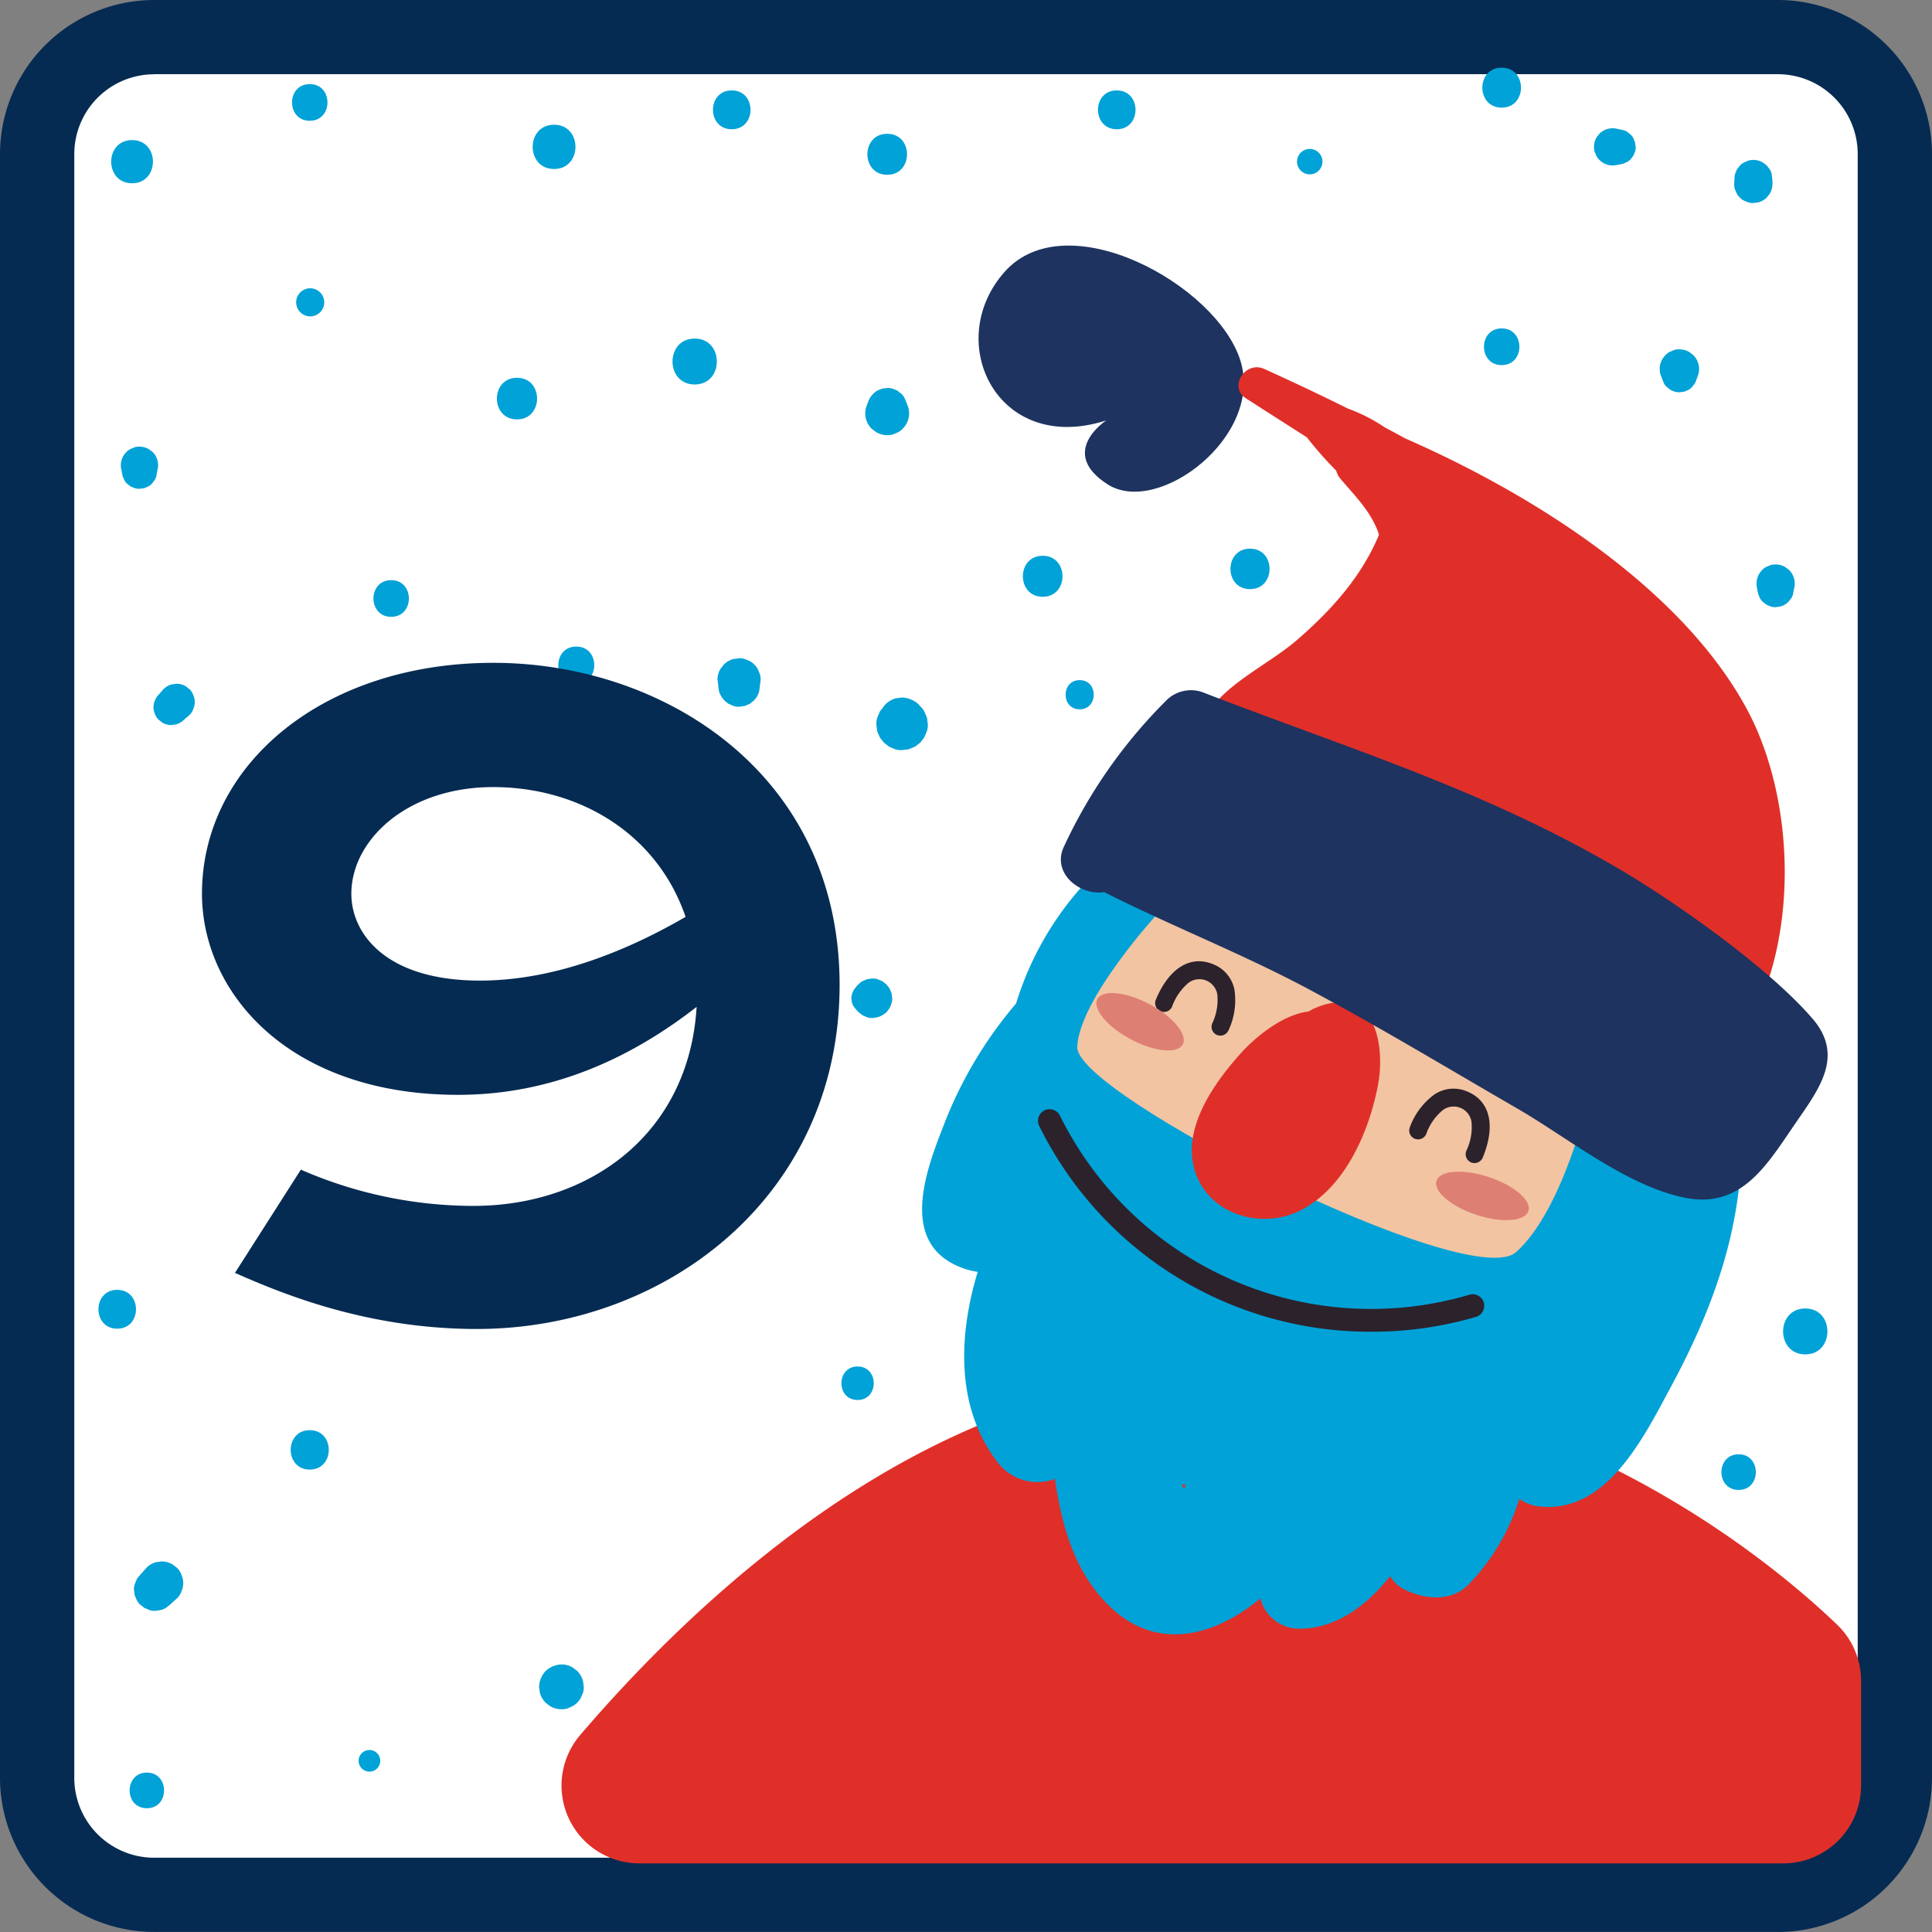 <svg xmlns="http://www.w3.org/2000/svg" xmlns:xlink="http://www.w3.org/1999/xlink" width="260.09" height="260.09" viewBox="0 0 260.09 260.09">
  <rect x="0" y="0" width="260.09" height="260.09" fill="#808080" stroke="none"/>
  <defs>
    <clipPath id="clip-path">
      <rect id="Rectangle_1252" data-name="Rectangle 1252" width="237.28" height="241.73" transform="translate(13.33 9.07)" fill="none"/>
    </clipPath>
    <clipPath id="clip-path-3">
      <rect id="Rectangle_1250" data-name="Rectangle 1250" width="12.92" height="12.07" transform="translate(217.76 160.87)" fill="none"/>
    </clipPath>
  </defs>
  <g id="_09" data-name="09" transform="translate(-0.07 0.04)" style="mix-blend-mode: normal;isolation: isolate">
    <g id="Layer_1">
      <g id="CARD09">
        <g id="Group_436-2">
          <g id="Group_1339" data-name="Group 1339">
            <g id="Group_435-2">
              <g id="Path_909">
                <path id="Path_2777" data-name="Path 2777" d="M239.42,255.04H20.81A15.744,15.744,0,0,1,5.07,239.3V20.69A15.744,15.744,0,0,1,20.81,4.95H239.42a15.744,15.744,0,0,1,15.74,15.74h0V239.3a15.744,15.744,0,0,1-15.74,15.74h0" fill="#fff"/>
                <path id="Path_2778" data-name="Path 2778" d="M239.42,260.04H20.81A20.765,20.765,0,0,1,.07,239.3V20.69A20.763,20.763,0,0,1,20.81-.04H239.42A20.765,20.765,0,0,1,260.16,20.7V239.31a20.765,20.765,0,0,1-20.74,20.74ZM20.81,9.96A10.755,10.755,0,0,0,10.07,20.7V239.31a10.755,10.755,0,0,0,10.74,10.74H239.42a10.755,10.755,0,0,0,10.74-10.74V20.69A10.755,10.755,0,0,0,239.42,9.95H20.81Z" fill="#062b52"/>
              </g>
            </g>
          </g>
        </g>
        <g id="Group_550">
          <g id="Group_1165" data-name="Group 1165" clip-path="url(#clip-path)">
            <g id="Group_549">
              <g id="Group_548">
                <g id="Group_1164" data-name="Group 1164" clip-path="url(#clip-path)">
                  <g id="Group_547">
                    <g id="Path_1196">
                      <path id="Path_2779" data-name="Path 2779" d="M250.61,226.24a10.468,10.468,0,0,0-3.22-7.56c-9.73-9.33-40.98-35.21-86.44-33.54-36.48,1.34-66.53,29.41-82.79,48.41a10.473,10.473,0,0,0,7.98,17.26h154a10.473,10.473,0,0,0,10.47-10.47V226.25Z" fill="#e02f29"/>
                    </g>
                    <g id="Path_1197">
                      <path id="Path_2780" data-name="Path 2780" d="M148.99,56.56s-6.58,4.28.2,8.61,21.06-6.47,17.86-16.68S143.63,27.17,135.3,36.57s-.97,24.7,13.69,19.99" fill="#1e335f"/>
                    </g>
                    <g id="Path_1198">
                      <path id="Path_2781" data-name="Path 2781" d="M228.51,158.33a7.163,7.163,0,0,0-3.67-1.24,8.133,8.133,0,0,0-2.59-.48,9.228,9.228,0,0,0-7.46,3.55,8.022,8.022,0,0,0-1.21,7.49,8.682,8.682,0,0,0,5.68,5.44,10.759,10.759,0,0,0,5.95.3,9.032,9.032,0,0,0,6.33-5.83,8.194,8.194,0,0,0-3.03-9.22" fill="#f2c4a2"/>
                    </g>
                    <g id="Group_546" opacity="0.4" style="mix-blend-mode: multiply;isolation: isolate">
                      <g id="Group_545">
                        <g id="Group_1163" data-name="Group 1163" clip-path="url(#clip-path-3)">
                          <g id="Group_544">
                            <g id="Path_1199">
                              <path id="Path_2782" data-name="Path 2782" d="M228.35,162.04a4.717,4.717,0,0,0-2.5-.85,5.644,5.644,0,0,0-1.77-.32,6.436,6.436,0,0,0-5.15,2.57,5.858,5.858,0,0,0,2.97,9.1,7.089,7.089,0,0,0,4.08.16,6.468,6.468,0,0,0,4.4-4.18,5.782,5.782,0,0,0-2.01-6.5" fill="#f295a2"/>
                            </g>
                          </g>
                        </g>
                      </g>
                    </g>
                    <g id="Path_1200">
                      <path id="Path_2783" data-name="Path 2783" d="M228.87,163.46c-1.19-2.81-5.17-3.05-7.56-1.71-1.69.95-5.16,4.9-3.27,6.84a.316.316,0,0,0,.38.02,1.433,1.433,0,0,0,.23-.2.557.557,0,0,0,.75-.26.407.407,0,0,0,.05-.18c.16-2.12,3.87-1.82,4.84-.51.43.58.44,2.02,1.51,1.65a.849.849,0,0,0,.53-.85c.03-2.89-3.6-4.05-6-3.24a5.938,5.938,0,0,1,1.15-1.25c2.2-1.7,4.46-.86,6.56.42.45.27,1.01-.29.82-.75" fill="#de7f74"/>
                    </g>
                    <g id="Path_1201">
                      <path id="Path_2784" data-name="Path 2784" d="M237.35,134.09c4.85-12.33,3.54-28.21-2.13-38.7-8.74-16.16-28.51-28.76-45.98-36.41-.91-.5-1.83-1-2.74-1.48a22.7,22.7,0,0,0-4.98-2.54c-3.8-1.89-7.57-3.66-11.22-5.32-2.58-1.18-4.88,2.41-2.52,3.93,2.77,1.79,5.52,3.53,8.23,5.27a47.7,47.7,0,0,0,3.94,4.47,2.957,2.957,0,0,0,.58,1.11c1.94,2.3,3.92,4.21,5.01,7.01.07.17.11.35.17.53-2.32,5.56-6.28,10.03-10.97,14.1-4.39,3.81-10.93,6.34-13.14,11.88a2.691,2.691,0,0,0,1.65,3.4c3.86.96,7.67-.48,11.12-2.85.23.12.44.24.68.35a4.8,4.8,0,0,0-1.86,3.65,5.8,5.8,0,0,0,.51,2.57c.96,5.87,6.95,10.45,11.36,14.33,6.23,5.5,14.73,13.41,23.49,16.94a29.089,29.089,0,0,0,6.74,3.42c.59.82,1.19,1.63,1.81,2.42-1.66,4.6-2.94,9.22-2.4,13.98.69,6.09,8.74,7.08,12.66,3.36,5.83-5.54,8.69-16.11,9.98-25.43" fill="#e02f29"/>
                    </g>
                    <g id="Path_1202">
                      <path id="Path_2785" data-name="Path 2785" d="M234.15,160.1c2.45-21.07-11.77-39.18-29.72-48.56-16.91-8.84-38.03-8.97-53.58,2.92a42.108,42.108,0,0,0-13.99,20.59,56.336,56.336,0,0,0-9.85,16.66c-2.48,6.32-6,16.11,3.03,19.09a10.383,10.383,0,0,0,1.65.38c-2.59,8.58-2.99,18.24,2.66,25.61a6.717,6.717,0,0,0,7.74,2.26c.72,5.04,2.02,9.98,4.56,13.77,6.68,9.97,15.83,8.34,23.1,2.32a5.362,5.362,0,0,0,4.99,4.07c4.71.14,9.01-2.71,12.46-7.05.09.13.18.27.28.39a5.111,5.111,0,0,0,1.4,1.26c2.69,1.42,6.45,1.93,8.85-.5a29.052,29.052,0,0,0,6.88-11.57,5.612,5.612,0,0,0,2.51,1c9.17,1.17,14.24-9.3,17.9-16.1,4.49-8.34,8.02-17.06,9.12-26.53m-74.9,39.81v-.17c.85.08.14.95,0,.17" fill="#00a2d7"/>
                    </g>
                    <g id="Path_1203">
                      <path id="Path_2786" data-name="Path 2786" d="M155.72,123.17s-10.36,11.32-10.63,17.73,52.75,33.16,59.05,27.64,9.82-20.74,9.82-20.74-48.98-29.65-57.29-27.52" fill="#f2c4a2"/>
                    </g>
                    <g id="Path_1204">
                      <path id="Path_2787" data-name="Path 2787" d="M165.47,138.64a9.588,9.588,0,0,0,.78-5.46,4.635,4.635,0,0,0-2.88-3.42c-3.08-1.26-5.97.56-7.73,4.86a1.191,1.191,0,0,0,2.2.9,7.482,7.482,0,0,1,2.23-3.25,2.442,2.442,0,0,1,3.88,1.59,7.325,7.325,0,0,1-.69,3.88,1.185,1.185,0,0,0,.65,1.55h0a1.185,1.185,0,0,0,1.55-.65h0" fill="#2c222c"/>
                    </g>
                    <g id="Path_1205">
                      <path id="Path_2788" data-name="Path 2788" d="M189.86,151.73a9.492,9.492,0,0,1,3.3-4.42,4.621,4.621,0,0,1,4.45-.4c3.07,1.27,3.84,4.6,2.07,8.89a1.2,1.2,0,0,1-.92.72,1.272,1.272,0,0,1-.64-.07,1.2,1.2,0,0,1-.65-1.56h0a7.429,7.429,0,0,0,.7-3.88,2.434,2.434,0,0,0-3.87-1.6,7.389,7.389,0,0,0-2.24,3.24,1.193,1.193,0,0,1-2.2-.92" fill="#2c222c"/>
                    </g>
                    <g id="Path_1206">
                      <path id="Path_2789" data-name="Path 2789" d="M185.57,146.08c.93-4.88-.05-12.78-7.05-10.91a9.345,9.345,0,0,0-2.28.96c-3.49.41-7.18,3.44-9.19,5.69-3.71,4.15-8.19,10.49-5.92,16.33,2.13,5.5,8.95,7.3,13.98,4.77,6.02-3.03,9.27-10.6,10.46-16.85" fill="#e02f29"/>
                    </g>
                    <g id="Path_1207">
                      <path id="Path_2790" data-name="Path 2790" d="M244.07,137.09c-5.75-6.71-18.11-15.46-25.64-19.92-18.4-10.87-36.53-16.31-56.46-24.02a4.7,4.7,0,0,0-4.69.91,68.151,68.151,0,0,0-13.99,19.89c-1.67,3.55,2.15,6.61,5.43,6.11,9.08,4.58,18.56,8.28,27.57,13.09,9.5,5.08,18.72,10.65,28.04,16.04,6.8,3.93,14.89,10.55,22.73,12.04,7.53,1.43,10.94-4.56,14.69-10.01,3.23-4.7,6.65-9.09,2.32-14.14" fill="#1e335f"/>
                    </g>
                    <g id="Path_1208">
                      <path id="Path_2791" data-name="Path 2791" d="M159.3,140.56c-.69,1.31-3.83,1-7.01-.69s-5.18-4.12-4.49-5.42,3.83-1,7.01.69,5.18,4.12,4.49,5.42" fill="#de7f74"/>
                    </g>
                    <g id="Path_1209">
                      <path id="Path_2792" data-name="Path 2792" d="M205.83,162.99c-.46,1.41-3.61,1.64-7.02.51s-5.81-3.17-5.35-4.58,3.61-1.64,7.02-.51,5.81,3.17,5.35,4.58" fill="#de7f74"/>
                    </g>
                    <g id="Path_1210">
                      <path id="Path_2793" data-name="Path 2793" d="M184.73,179.24a49.634,49.634,0,0,1-44.76-27.71,1.556,1.556,0,0,1,2.79-1.38,46.727,46.727,0,0,0,55.16,24.1,1.554,1.554,0,0,1,.88,2.98,49.509,49.509,0,0,1-14.05,2.01" fill="#2c222c"/>
                    </g>
                    <g id="Path_1211">
                      <path id="Path_2794" data-name="Path 2794" d="M17.85,24.63c3.74,0,3.75-5.81,0-5.81s-3.75,5.81,0,5.81" fill="#00a2d7"/>
                    </g>
                    <g id="Path_1212">
                      <path id="Path_2795" data-name="Path 2795" d="M41.77,42.55a1.891,1.891,0,1,0-1.83-1.83,1.9,1.9,0,0,0,1.83,1.83" fill="#00a2d7"/>
                    </g>
                    <g id="Path_1213">
                      <path id="Path_2796" data-name="Path 2796" d="M16.43,63.26l.14.78c.08.19.16.38.24.56a1.684,1.684,0,0,0,.61.66,1.186,1.186,0,0,0,.52.3,1.809,1.809,0,0,0,.91.2l.63-.08c.19-.08.38-.16.56-.24a1.684,1.684,0,0,0,.66-.61,1.768,1.768,0,0,0,.42-.8l.14-.78a2.5,2.5,0,0,0-.64-2.44l-.51-.38a2.532,2.532,0,0,0-1.26-.34,1.823,1.823,0,0,0-.97.22,1.887,1.887,0,0,0-.81.52,2.5,2.5,0,0,0-.64,2.44" fill="#00a2d7"/>
                    </g>
                    <g id="Path_1214">
                      <path id="Path_2797" data-name="Path 2797" d="M52.73,83c3.18,0,3.18-4.94,0-4.94S49.55,83,52.73,83" fill="#00a2d7"/>
                    </g>
                    <g id="Path_1215">
                      <path id="Path_2798" data-name="Path 2798" d="M22.08,92.73c-.21.25-.43.49-.64.74a1.87,1.87,0,0,0-.5.77,2.142,2.142,0,0,0,0,1.85,1.807,1.807,0,0,0,.5.77c.16.12.32.25.48.38a2.471,2.471,0,0,0,1.21.33l.64-.09a2.331,2.331,0,0,0,1.06-.62c.25-.21.5-.42.74-.64a1.834,1.834,0,0,0,.51-.8,2.254,2.254,0,0,0,0-1.9,1.9,1.9,0,0,0-.51-.79c-.17-.13-.34-.26-.5-.39a2.388,2.388,0,0,0-1.25-.33l-.65.09a2.377,2.377,0,0,0-1.09.64" fill="#00a2d7"/>
                    </g>
                    <g id="Path_1216">
                      <path id="Path_2799" data-name="Path 2799" d="M60.7,144.16c3.65,0,3.65-5.67,0-5.67s-3.65,5.67,0,5.67" fill="#00a2d7"/>
                    </g>
                    <g id="Path_1217">
                      <path id="Path_2800" data-name="Path 2800" d="M15.85,178.83c3.37,0,3.37-5.23,0-5.23s-3.37,5.23,0,5.23" fill="#00a2d7"/>
                    </g>
                    <g id="Path_1218">
                      <path id="Path_2801" data-name="Path 2801" d="M41.77,197.8c3.41,0,3.42-5.31,0-5.31s-3.42,5.31,0,5.31" fill="#00a2d7"/>
                    </g>
                    <g id="Path_1219">
                      <path id="Path_2802" data-name="Path 2802" d="M19.78,211.03c-.14.16-.29.32-.43.48l-.21.24-.11.12-.05.06-.03.03a3.254,3.254,0,0,0-.23.29.756.756,0,0,0-.23.3c-.1.23-.19.45-.28.68a2.064,2.064,0,0,0-.05,1.13,1.359,1.359,0,0,0,.2.71,2.093,2.093,0,0,0,.58.91c.19.15.38.29.57.44.22.1.45.19.68.29a2.064,2.064,0,0,0,1.13.05,2.2,2.2,0,0,0,1.05-.33h.02l.57-.45.03-.03.06-.05s.08-.07.12-.11l.24-.22c.16-.15.32-.29.48-.43a2.232,2.232,0,0,0,.6-.94,2.658,2.658,0,0,0,0-2.24,2.233,2.233,0,0,0-.6-.94l-.59-.46a2.924,2.924,0,0,0-1.47-.4c-.26.04-.51.07-.77.11a2.776,2.776,0,0,0-1.28.75" fill="#00a2d7"/>
                    </g>
                    <g id="Path_1220">
                      <path id="Path_2803" data-name="Path 2803" d="M49.74,238.46a1.456,1.456,0,1,0-1.39-1.39,1.468,1.468,0,0,0,1.39,1.39" fill="#00a2d7"/>
                    </g>
                    <g id="Path_1221">
                      <path id="Path_2804" data-name="Path 2804" d="M19.84,243.39c3.09,0,3.09-4.8,0-4.8s-3.09,4.8,0,4.8" fill="#00a2d7"/>
                    </g>
                    <g id="Path_1222">
                      <path id="Path_2805" data-name="Path 2805" d="M115.52,188.43c2.9,0,2.9-4.51,0-4.51s-2.91,4.51,0,4.51" fill="#00a2d7"/>
                    </g>
                    <g id="Path_1223">
                      <path id="Path_2806" data-name="Path 2806" d="M75.65,230.06a2.223,2.223,0,0,0,1.16-.26,2.7,2.7,0,0,0,1.59-1.6,2.245,2.245,0,0,0,.26-1.16l-.11-.8a3.129,3.129,0,0,0-.77-1.33l-.61-.47a3.014,3.014,0,0,0-1.52-.41,3.316,3.316,0,0,0-2.13.89,3.313,3.313,0,0,0-.88,2.13l.11.8a3.129,3.129,0,0,0,.77,1.33l.61.47a3.014,3.014,0,0,0,1.52.41" fill="#00a2d7"/>
                    </g>
                    <g id="Path_1224">
                      <path id="Path_2807" data-name="Path 2807" d="M77.65,92.01c3.23,0,3.23-5.01,0-5.01s-3.23,5.01,0,5.01" fill="#00a2d7"/>
                    </g>
                    <g id="Path_1225">
                      <path id="Path_2808" data-name="Path 2808" d="M69.67,56.42c3.6,0,3.61-5.6,0-5.6s-3.61,5.6,0,5.6" fill="#00a2d7"/>
                    </g>
                    <g id="Path_1226">
                      <path id="Path_2809" data-name="Path 2809" d="M74.66,22.71c3.84,0,3.84-5.96,0-5.96s-3.84,5.96,0,5.96" fill="#00a2d7"/>
                    </g>
                    <g id="Path_1227">
                      <path id="Path_2810" data-name="Path 2810" d="M41.77,16.22c3.18,0,3.18-4.94,0-4.94s-3.18,4.94,0,4.94" fill="#00a2d7"/>
                    </g>
                    <g id="Path_1228">
                      <path id="Path_2811" data-name="Path 2811" d="M98.58,17.36c3.37,0,3.37-5.23,0-5.23s-3.37,5.23,0,5.23" fill="#00a2d7"/>
                    </g>
                    <g id="Path_1229">
                      <path id="Path_2812" data-name="Path 2812" d="M93.59,51.72c3.98,0,3.98-6.18,0-6.18s-3.98,6.18,0,6.18" fill="#00a2d7"/>
                    </g>
                    <g id="Path_1230">
                      <path id="Path_2813" data-name="Path 2813" d="M96.67,91.49c.02.16.04.31.06.47l.03.24a8.046,8.046,0,0,0,.11.84,3.063,3.063,0,0,0,1.29,1.67c.11.05.23.1.34.15a2.1,2.1,0,0,0,1.07.24c.25-.03.5-.06.74-.1.23-.09.45-.18.68-.28l.56-.44a2.822,2.822,0,0,0,.72-1.24l.1-.74v-.1a2,2,0,0,0,.04-.24c.02-.16.04-.31.06-.47a2.191,2.191,0,0,0-.25-1.12,2.233,2.233,0,0,0-.6-.94,2.14,2.14,0,0,0-.93-.6,2.228,2.228,0,0,0-1.13-.25l-.77.1a2.827,2.827,0,0,0-1.28.75l-.46.59a2.792,2.792,0,0,0-.39,1.47" fill="#00a2d7"/>
                    </g>
                    <g id="Path_1231">
                      <path id="Path_2814" data-name="Path 2814" d="M115.64,132.47l-.18.18a1.559,1.559,0,0,0-.16.2,2.325,2.325,0,0,0-.62,1.5c.03.19.05.38.08.56a2.155,2.155,0,0,0,.55.93c.05.07.11.14.16.2l.18.18.54.42.63.27a2.009,2.009,0,0,0,1.06.05,2.575,2.575,0,0,0,1.25-.52,1.3,1.3,0,0,0,.48-.48,1.314,1.314,0,0,0,.34-.58,2.12,2.12,0,0,0,.23-1.02l-.09-.71-.27-.63-.42-.54-.54-.42c-.21-.09-.42-.18-.64-.27a2.009,2.009,0,0,0-1.06-.05,1.294,1.294,0,0,0-.67.18,2.02,2.02,0,0,0-.85.55" fill="#00a2d7"/>
                    </g>
                    <g id="Path_1232">
                      <path id="Path_2815" data-name="Path 2815" d="M123.94,95.03l-.2-.25a3.535,3.535,0,0,0-2.24-.92l-.84.11a3.21,3.21,0,0,0-1.4.82,2.434,2.434,0,0,0-.2.25l-.54.7c-.12.28-.23.55-.35.83a2.693,2.693,0,0,0-.06,1.38,1.652,1.652,0,0,0,.24.87,1.732,1.732,0,0,0,.45.76,1.754,1.754,0,0,0,.62.62,1.732,1.732,0,0,0,.76.45,2.566,2.566,0,0,0,1.33.29l.92-.12c.27-.12.55-.23.83-.35.23-.18.47-.36.7-.54l.54-.7c.12-.28.23-.55.35-.83a2.589,2.589,0,0,0,.06-1.38,1.652,1.652,0,0,0-.24-.87,2.558,2.558,0,0,0-.71-1.11" fill="#00a2d7"/>
                    </g>
                    <g id="Path_1233">
                      <path id="Path_2816" data-name="Path 2816" d="M122.35,54.83l-.24-.66-.27-.64a2.019,2.019,0,0,0-.69-.76,1.308,1.308,0,0,0-.6-.35,1.984,1.984,0,0,0-1.04-.23c-.24.03-.48.06-.72.1-.21.09-.43.18-.65.27a2.966,2.966,0,0,0-1.24,1.6l-.24.66a2.912,2.912,0,0,0,.76,2.86c.2.15.4.3.6.46a2.969,2.969,0,0,0,1.49.4,2.228,2.228,0,0,0,1.13-.25,2.287,2.287,0,0,0,.95-.61,2.941,2.941,0,0,0,.76-2.87" fill="#00a2d7"/>
                    </g>
                    <g id="Path_1234">
                      <path id="Path_2817" data-name="Path 2817" d="M119.51,23.49c3.55,0,3.56-5.52,0-5.52s-3.56,5.52,0,5.52" fill="#00a2d7"/>
                    </g>
                    <g id="Path_1235">
                      <path id="Path_2818" data-name="Path 2818" d="M150.41,17.36c3.37,0,3.37-5.23,0-5.23s-3.37,5.23,0,5.23" fill="#00a2d7"/>
                    </g>
                    <g id="Path_1236">
                      <path id="Path_2819" data-name="Path 2819" d="M140.44,80.3c3.55,0,3.56-5.52,0-5.52s-3.56,5.52,0,5.52" fill="#00a2d7"/>
                    </g>
                    <g id="Path_1237">
                      <path id="Path_2820" data-name="Path 2820" d="M145.42,95.45c2.52,0,2.53-3.93,0-3.93s-2.53,3.93,0,3.93" fill="#00a2d7"/>
                    </g>
                    <g id="Path_1238">
                      <path id="Path_2821" data-name="Path 2821" d="M168.35,79.27c3.51,0,3.51-5.45,0-5.45s-3.51,5.45,0,5.45" fill="#00a2d7"/>
                    </g>
                    <g id="Path_1239">
                      <path id="Path_2822" data-name="Path 2822" d="M176.32,23.43a1.711,1.711,0,1,0-1.64-1.64,1.717,1.717,0,0,0,1.64,1.64" fill="#00a2d7"/>
                    </g>
                    <g id="Path_1240">
                      <path id="Path_2823" data-name="Path 2823" d="M202.23,14.45c3.46,0,3.47-5.38,0-5.38s-3.47,5.38,0,5.38" fill="#00a2d7"/>
                    </g>
                    <g id="Path_1241">
                      <path id="Path_2824" data-name="Path 2824" d="M202.23,49.11c3.18,0,3.18-4.94,0-4.94s-3.18,4.94,0,4.94" fill="#00a2d7"/>
                    </g>
                    <g id="Path_1242">
                      <path id="Path_2825" data-name="Path 2825" d="M217.85,22.15l.7-.14.56-.24a1.684,1.684,0,0,0,.66-.61,1.186,1.186,0,0,0,.3-.52,1.71,1.71,0,0,0,.2-.91l-.09-.63-.24-.56a1.684,1.684,0,0,0-.61-.66,1.719,1.719,0,0,0-.8-.42l-.7-.14a2.5,2.5,0,0,0-2.44.64l-.39.5a2.532,2.532,0,0,0-.34,1.26,1.823,1.823,0,0,0,.22.97,1.887,1.887,0,0,0,.52.81,2.5,2.5,0,0,0,2.44.64" fill="#00a2d7"/>
                    </g>
                    <g id="Path_1243">
                      <path id="Path_2826" data-name="Path 2826" d="M223.6,50.34l.14.38c.02.06.05.12.07.19.05.13.1.25.15.38a1.807,1.807,0,0,0,.5.77c.16.12.32.25.49.38a2.471,2.471,0,0,0,1.21.33l.63-.08a2.515,2.515,0,0,0,.29-.12,1.807,1.807,0,0,0,.77-.5l.38-.49a4.058,4.058,0,0,0,.27-.65c.02-.06.04-.12.07-.19.05-.13.09-.26.14-.39a2.645,2.645,0,0,0-.68-2.58l-.54-.42a2.641,2.641,0,0,0-1.34-.36,1.893,1.893,0,0,0-1.02.23,1.846,1.846,0,0,0-.85.55,2.622,2.622,0,0,0-.68,2.58" fill="#00a2d7"/>
                    </g>
                    <g id="Path_1244">
                      <path id="Path_2827" data-name="Path 2827" d="M238.7,24.72l-.04-.68c-.03-.22-.06-.45-.09-.68a1.807,1.807,0,0,0-.46-.86,1.268,1.268,0,0,0-.46-.46,2,2,0,0,0-.86-.46,2.576,2.576,0,0,0-1.35,0c-.2.09-.41.17-.61.26a1.928,1.928,0,0,0-.71.65,1.283,1.283,0,0,0-.33.56,1.958,1.958,0,0,0-.22.98l-.04.68a1.93,1.93,0,0,0,.22,1,1.974,1.974,0,0,0,.53.83,1.827,1.827,0,0,0,.83.53,1.93,1.93,0,0,0,1,.22l.68-.09a2.676,2.676,0,0,0,1.14-.66c.14-.17.27-.35.4-.52a2.559,2.559,0,0,0,.35-1.3" fill="#00a2d7"/>
                    </g>
                    <g id="Path_1245">
                      <path id="Path_2828" data-name="Path 2828" d="M236.62,79.22c.03.13.05.27.08.4l.04.2a1.735,1.735,0,0,0,.14.38,1.84,1.84,0,0,0,.5.78l.5.38a1.944,1.944,0,0,0,.3.13,1.893,1.893,0,0,0,.93.21l.64-.09a2.48,2.48,0,0,0,.58-.25,2.279,2.279,0,0,0,.5-.38l.38-.49a1.493,1.493,0,0,0,.26-.67l.04-.2.08-.41a2.59,2.59,0,0,0-.66-2.51l-.52-.4a2.559,2.559,0,0,0-1.3-.35,1.894,1.894,0,0,0-.99.22,1.973,1.973,0,0,0-.83.53,2.577,2.577,0,0,0-.66,1.14,2.652,2.652,0,0,0,0,1.37" fill="#00a2d7"/>
                    </g>
                    <g id="Path_1246">
                      <path id="Path_2829" data-name="Path 2829" d="M243.1,182.29c3.97,0,3.98-6.18,0-6.18s-3.98,6.18,0,6.18" fill="#00a2d7"/>
                    </g>
                    <g id="Path_1247">
                      <path id="Path_2830" data-name="Path 2830" d="M234.13,200.54c3.08,0,3.09-4.8,0-4.8s-3.09,4.8,0,4.8" fill="#00a2d7"/>
                    </g>
                  </g>
                </g>
              </g>
            </g>
          </g>
        </g>
        <g id="_9" style="mix-blend-mode: normal;isolation: isolate">
          <g id="Group_1166" data-name="Group 1166" style="mix-blend-mode: normal;isolation: isolate">
            <path id="Path_2831" data-name="Path 2831" d="M40.57,157.42a58.153,58.153,0,0,0,23.24,4.88c15.54,0,29.01-9.62,30.04-26.79-7.99,6.22-18.65,11.84-32.11,11.84-22.79,0-34.48-13.76-34.48-27.08,0-17.32,16.28-31.08,39.22-31.08s46.62,14.95,46.62,43.36-23.38,46.32-48.84,46.32c-14.95,0-26.49-4.88-32.56-7.55l8.88-13.91Zm51.79-34.04c-3.85-11.25-14.36-17.46-25.9-17.46s-19.09,7.1-19.09,14.36c0,5.33,4.59,11.69,17.32,11.69,10.36,0,20.28-4.29,27.68-8.58Z" fill="#062b52"/>
          </g>
        </g>
      </g>
    </g>
  </g>
</svg>
